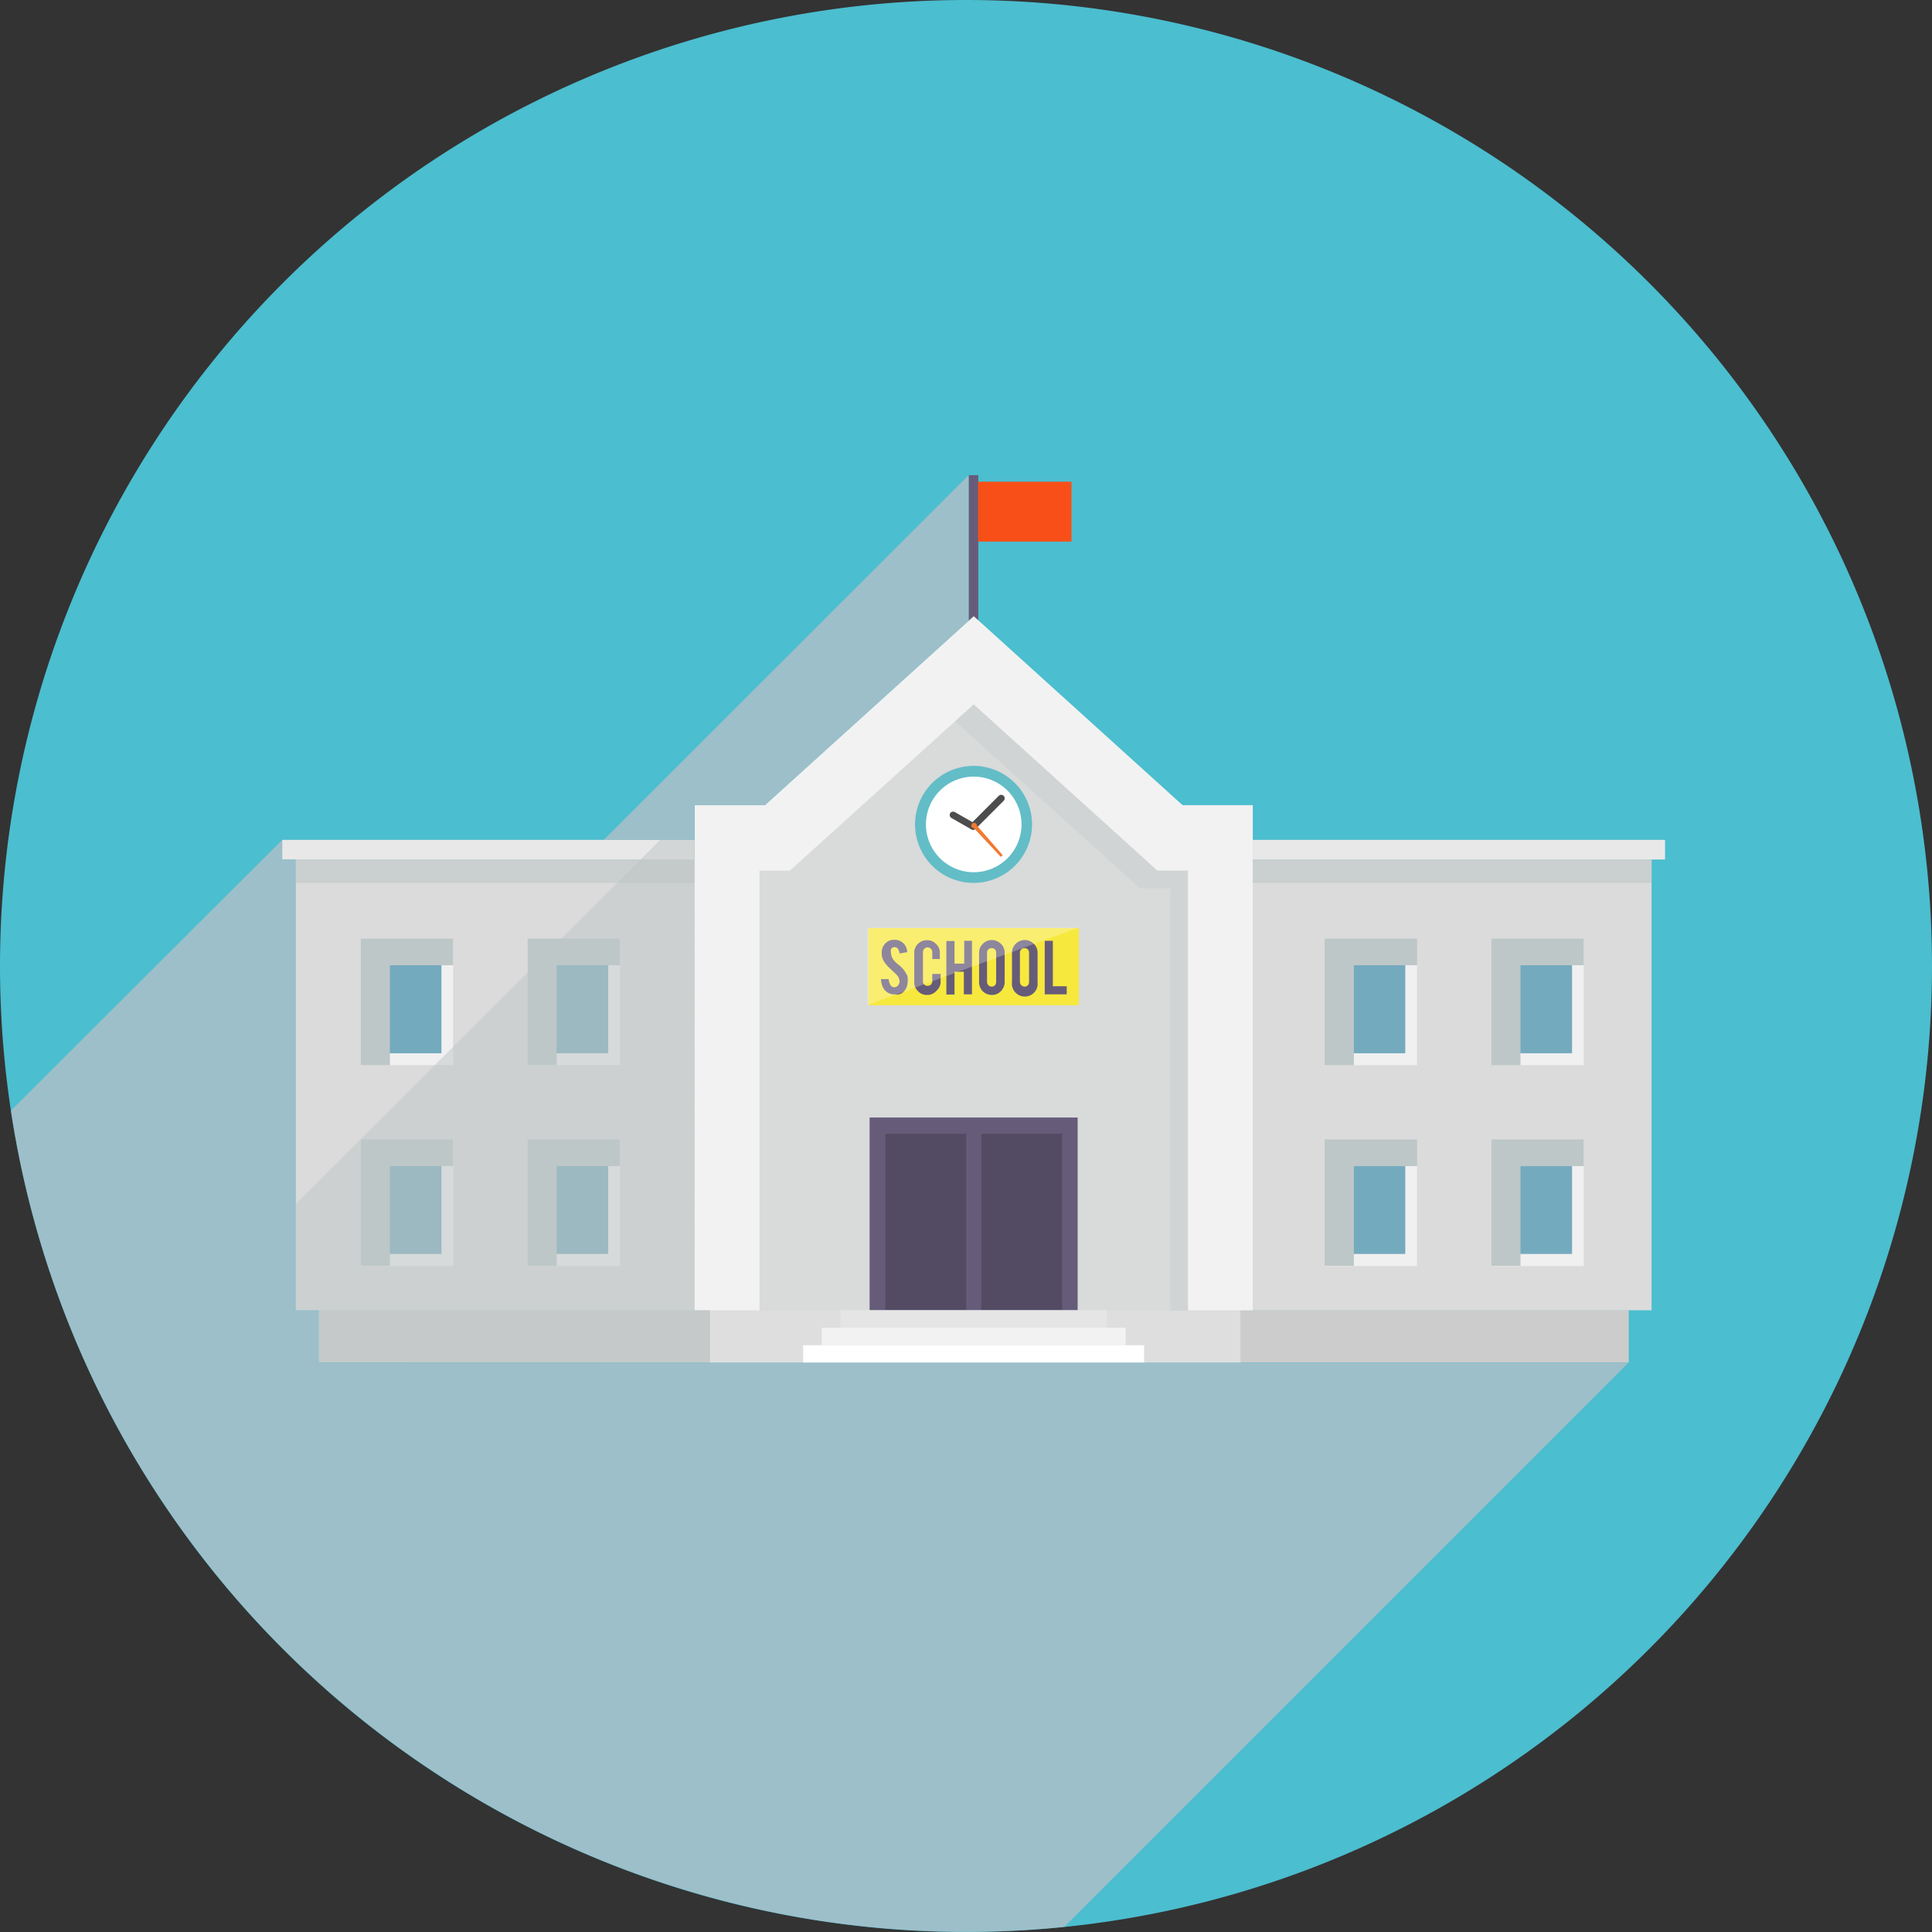 <svg width="230" height="230" fill="none" xmlns="http://www.w3.org/2000/svg"><rect width="100%" height="100%" fill="#333333" stroke="none"/><path d="M230 115a114.995 114.995 0 0 1-70.997 106.248A114.997 114.997 0 0 1 2.207 137.421 115 115 0 0 1 115.024 0 114.976 114.976 0 0 1 230 115z" fill="#4BBECF"/><path d="M116.465 56.567h-1.134v22.807h1.134V56.567z" fill="#665C7A"/><path d="M127.56 57.346h-11.12v7.13h11.12v-7.13z" fill="#F74F17"/><path d="M193.901 155.962H37.939v6.232h155.962v-6.232z" fill="#CCC"/><path d="M196.617 102.322H35.202v53.664h161.415v-53.664z" fill="#DBDBDB"/><path d="M168.686 111.719h-11.002v15.086h11.002v-15.086z" fill="#F0F0F0"/><path d="M167.294 113.135h-8.192v12.253h8.192v-12.253z" fill="#74AABE"/><path d="M188.542 111.719H177.54v15.086h11.002v-15.086z" fill="#F0F0F0"/><path d="M187.15 113.135h-8.192v12.253h8.192v-12.253z" fill="#74AABE"/><path d="M168.686 135.635h-11.002v15.086h11.002v-15.086z" fill="#F0F0F0"/><path d="M167.294 137.027h-8.192v12.253h8.192v-12.253z" fill="#74AABE"/><path d="M188.542 135.635H177.54v15.086h11.002v-15.086z" fill="#F0F0F0"/><path d="M187.15 137.027h-8.192v12.253h8.192v-12.253z" fill="#74AABE"/><path d="M188.542 111.719v3.187h-7.532v11.899h-3.47v-15.086h11.002zM168.71 111.719v3.187h-7.532v11.899h-3.494v-15.086h11.026zM188.542 135.635v3.187h-7.532v11.875h-3.47v-15.062h11.002zM168.71 135.635v3.187h-7.532v11.875h-3.494v-15.062h11.026z" fill="#BEC7C7" style="mix-blend-mode:multiply"/><path d="M53.947 111.719H42.945v15.086h11.002v-15.086z" fill="#F0F0F0"/><path d="M147.675 155.938H84.52v6.28h63.155v-6.28z" fill="#DEDEDE"/><path d="M52.553 113.135H44.36v12.253h8.193v-12.253z" fill="#74AABE"/><path d="M73.803 111.719H62.8v15.086h11.002v-15.086z" fill="#F0F0F0"/><path d="M72.408 113.135h-8.192v12.253h8.192v-12.253z" fill="#74AABE"/><path d="M53.947 135.635H42.945v15.086h11.002v-15.086z" fill="#F0F0F0"/><path d="M52.553 137.027H44.36v12.253h8.193v-12.253z" fill="#74AABE"/><path d="M73.803 135.635H62.8v15.086h11.002v-15.086z" fill="#F0F0F0"/><path d="M72.408 137.027h-8.192v12.253h8.192v-12.253z" fill="#74AABE"/><path d="M73.803 111.719v3.187H66.27v11.899h-3.47v-15.086h11.002zM53.947 111.719v3.187h-7.531v11.899h-3.47v-15.086h11.001zM73.803 135.635v3.187H66.27v11.875h-3.47v-15.062h11.002zM53.947 135.635v3.187h-7.531v11.875h-3.47v-15.062h11.001z" fill="#BEC7C7" style="mix-blend-mode:multiply"/><path d="M149.14 95.853v60.133H82.704V95.854h8.358l24.86-22.5 24.86 22.5h8.358z" fill="#F2F2F2"/><path d="M141.418 103.645v52.388H90.422v-52.388h3.612L115.92 83.86l21.862 19.785h3.636z" fill="#D9DADA"/><path d="M141.417 103.645v52.388h-2.101v-50.287h-3.612l-21.886-19.785-.118-.118 2.219-1.983 21.862 19.785h3.636z" fill="#BEC7C7" style="mix-blend-mode:multiply" opacity=".27"/><path d="M128.434 110.491h-25.049v9.184h25.049v-9.184z" fill="#F7E83E"/><path d="M108.057 116.77c.011.414-.114.82-.354 1.157-.169.214-.4.371-.661.449-.18.028-.363.028-.543 0a1.465 1.465 0 0 1-.921-.284 1.433 1.433 0 0 1-.495-.613 2.761 2.761 0 0 1-.213-.921h.921c.019.288.117.566.283.803a.482.482 0 0 0 .402.165.548.548 0 0 0 .495-.307.705.705 0 0 0 .118-.425 1.203 1.203 0 0 0-.377-.779l-.85-.803a4.006 4.006 0 0 1-.685-.85 1.832 1.832 0 0 1-.212-.873 1.555 1.555 0 0 1 .59-1.322c.258-.194.574-.294.897-.284.309-.015.615.067.873.236.197.123.36.294.473.496.123.226.195.475.212.732l-.921.165a1.207 1.207 0 0 0-.236-.614.468.468 0 0 0-.377-.141.446.446 0 0 0-.402.236.943.943 0 0 0 0 .472c.017.323.142.63.354.874.13.153.272.295.425.425.161.111.311.238.449.377.217.206.4.445.543.709.064.097.119.199.165.306.057.2.073.409.047.614zM110.372 118.447a1.417 1.417 0 0 1-1.086-.449 1.414 1.414 0 0 1-.448-1.062v-3.494a1.453 1.453 0 0 1 .448-1.086 1.476 1.476 0 0 1 1.086-.425 1.419 1.419 0 0 1 1.063.448 1.367 1.367 0 0 1 .448 1.063v.731h-.897v-.849a.568.568 0 0 0-.165-.378.529.529 0 0 0-.402-.165.566.566 0 0 0-.543.543v3.494a.524.524 0 0 0 .543.543.592.592 0 0 0 .402-.142.612.612 0 0 0 .165-.401v-.874h.992v.897a1.377 1.377 0 0 1-.449 1.063 1.451 1.451 0 0 1-1.157.543zM113.632 115.684v2.716h-.968v-6.375h.968v2.692h1.157v-2.716h.921v6.375h-.968v-2.692h-1.11zM118.07 111.907a1.567 1.567 0 0 1 1.424.945c.077.187.114.388.11.59v3.471a1.561 1.561 0 0 1-.944 1.424 1.473 1.473 0 0 1-.59.11 1.558 1.558 0 0 1-1.086-.448 1.53 1.53 0 0 1-.425-1.086v-3.471a1.456 1.456 0 0 1 .448-1.086 1.516 1.516 0 0 1 1.063-.449zm.519 1.511a.638.638 0 0 0-.142-.401.592.592 0 0 0-.401-.142.545.545 0 0 0-.378.142.539.539 0 0 0-.165.401v3.495a.568.568 0 0 0 .543.543.525.525 0 0 0 .543-.543v-3.495zM121.986 111.907a1.507 1.507 0 0 1 1.086.448 1.464 1.464 0 0 1 .449 1.086v3.471a1.529 1.529 0 0 1-1.523 1.724c-.217 0-.432-.046-.631-.135a1.544 1.544 0 0 1-.835-.946 1.538 1.538 0 0 1-.057-.643v-3.471a1.474 1.474 0 0 1 .449-1.086 1.53 1.53 0 0 1 1.062-.448zm.52 1.511a.64.64 0 0 0-.142-.402.587.587 0 0 0-.401-.141.542.542 0 0 0-.378.141.534.534 0 0 0-.165.402v3.494a.568.568 0 0 0 .543.543.515.515 0 0 0 .401-.165.545.545 0 0 0 .142-.378v-3.494zM126.992 118.376h-2.62v-6.375h.968v5.407h1.652v.968zM128.291 133.037h-24.766v23.019h24.766v-23.019z" fill="#665C7A"/><path d="M115.025 134.973h-9.633v20.989h9.633v-20.989zM126.449 134.973h-9.632v20.989h9.632v-20.989z" fill="#534B64"/><path d="M131.786 155.962h-31.731v2.077h31.731v-2.077z" fill="#E5E5E5"/><path d="M134.006 158.063H97.837v2.078h36.169v-2.078z" fill="#F2F2F2"/><path d="M136.2 160.141H95.616v2.077H136.2v-2.077z" fill="#fff"/><path d="M115.92 105.107a6.964 6.964 0 1 1 2.555-13.434 6.969 6.969 0 0 1 4.386 6.352 6.953 6.953 0 0 1-1.989 4.992 6.955 6.955 0 0 1-4.952 2.09z" fill="#62BDC7"/><path d="M121.609 98.143a5.688 5.688 0 0 1-9.713 4.023 5.694 5.694 0 0 1-1.233-6.2 5.69 5.69 0 0 1 10.946 2.177z" fill="#fff"/><path d="M116.156 98.663a.473.473 0 0 1-.59 0 .423.423 0 0 1 0-.59l3.328-3.33a.427.427 0 0 1 .591 0 .427.427 0 0 1 0 .59l-3.329 3.33z" fill="#4D4D4D"/><path d="M116.039 98.025a.403.403 0 0 1 .22.411.41.41 0 0 1-.055.156.421.421 0 0 1-.566.141l-2.361-1.345a.424.424 0 0 1-.165-.567.422.422 0 0 1 .566-.142l2.361 1.346z" fill="#4D4D4D"/><path d="m119.368 101.803-.213.212-3.187-3.4a.332.332 0 0 1-.306-.204.328.328 0 0 1-.018-.19.326.326 0 0 1 .259-.26.33.33 0 0 1 .395.324l3.07 3.518z" fill="#F17931"/><path d="M82.68 99.985H33.595v2.337h49.083v-2.337zM198.221 99.985h-49.083v2.337h49.083v-2.337z" fill="#E9E8E8"/><path d="M82.68 102.322H35.202v2.786H82.68v-2.786zM196.616 102.322h-47.478v2.786h47.478v-2.786z" fill="#BEC7C7" style="mix-blend-mode:multiply" opacity=".58"/><path opacity=".26" d="m128.34 110.443-25.073 9.208v-9.208h25.073z" fill="#fff"/><path d="M84.498 155.985v6.233l-46.557-.024v-6.232H35.2v-12.631l7.745-7.72 8.806-8.807 2.195-2.195 8.854-8.83 1.393-1.417 1.228-1.227 1.416-1.393 6.634-6.634 2.786-2.786 2.314-2.314h4.131l-.023 55.977h1.818z" fill="#BEC7C7" style="mix-blend-mode:multiply" opacity=".53"/><path d="m193.879 162.218-67.167 67.168c-3.922.403-7.863.6-11.805.591A115.028 115.028 0 0 1 1.3 132.211l32.297-32.226v2.361h1.606v53.64h2.715v6.232h155.961zM115.307 56.567v17.33L91.061 95.852h-8.382v4.131H71.868l43.44-43.417z" fill="#C1C0C6" style="mix-blend-mode:multiply" opacity=".7"/></svg>